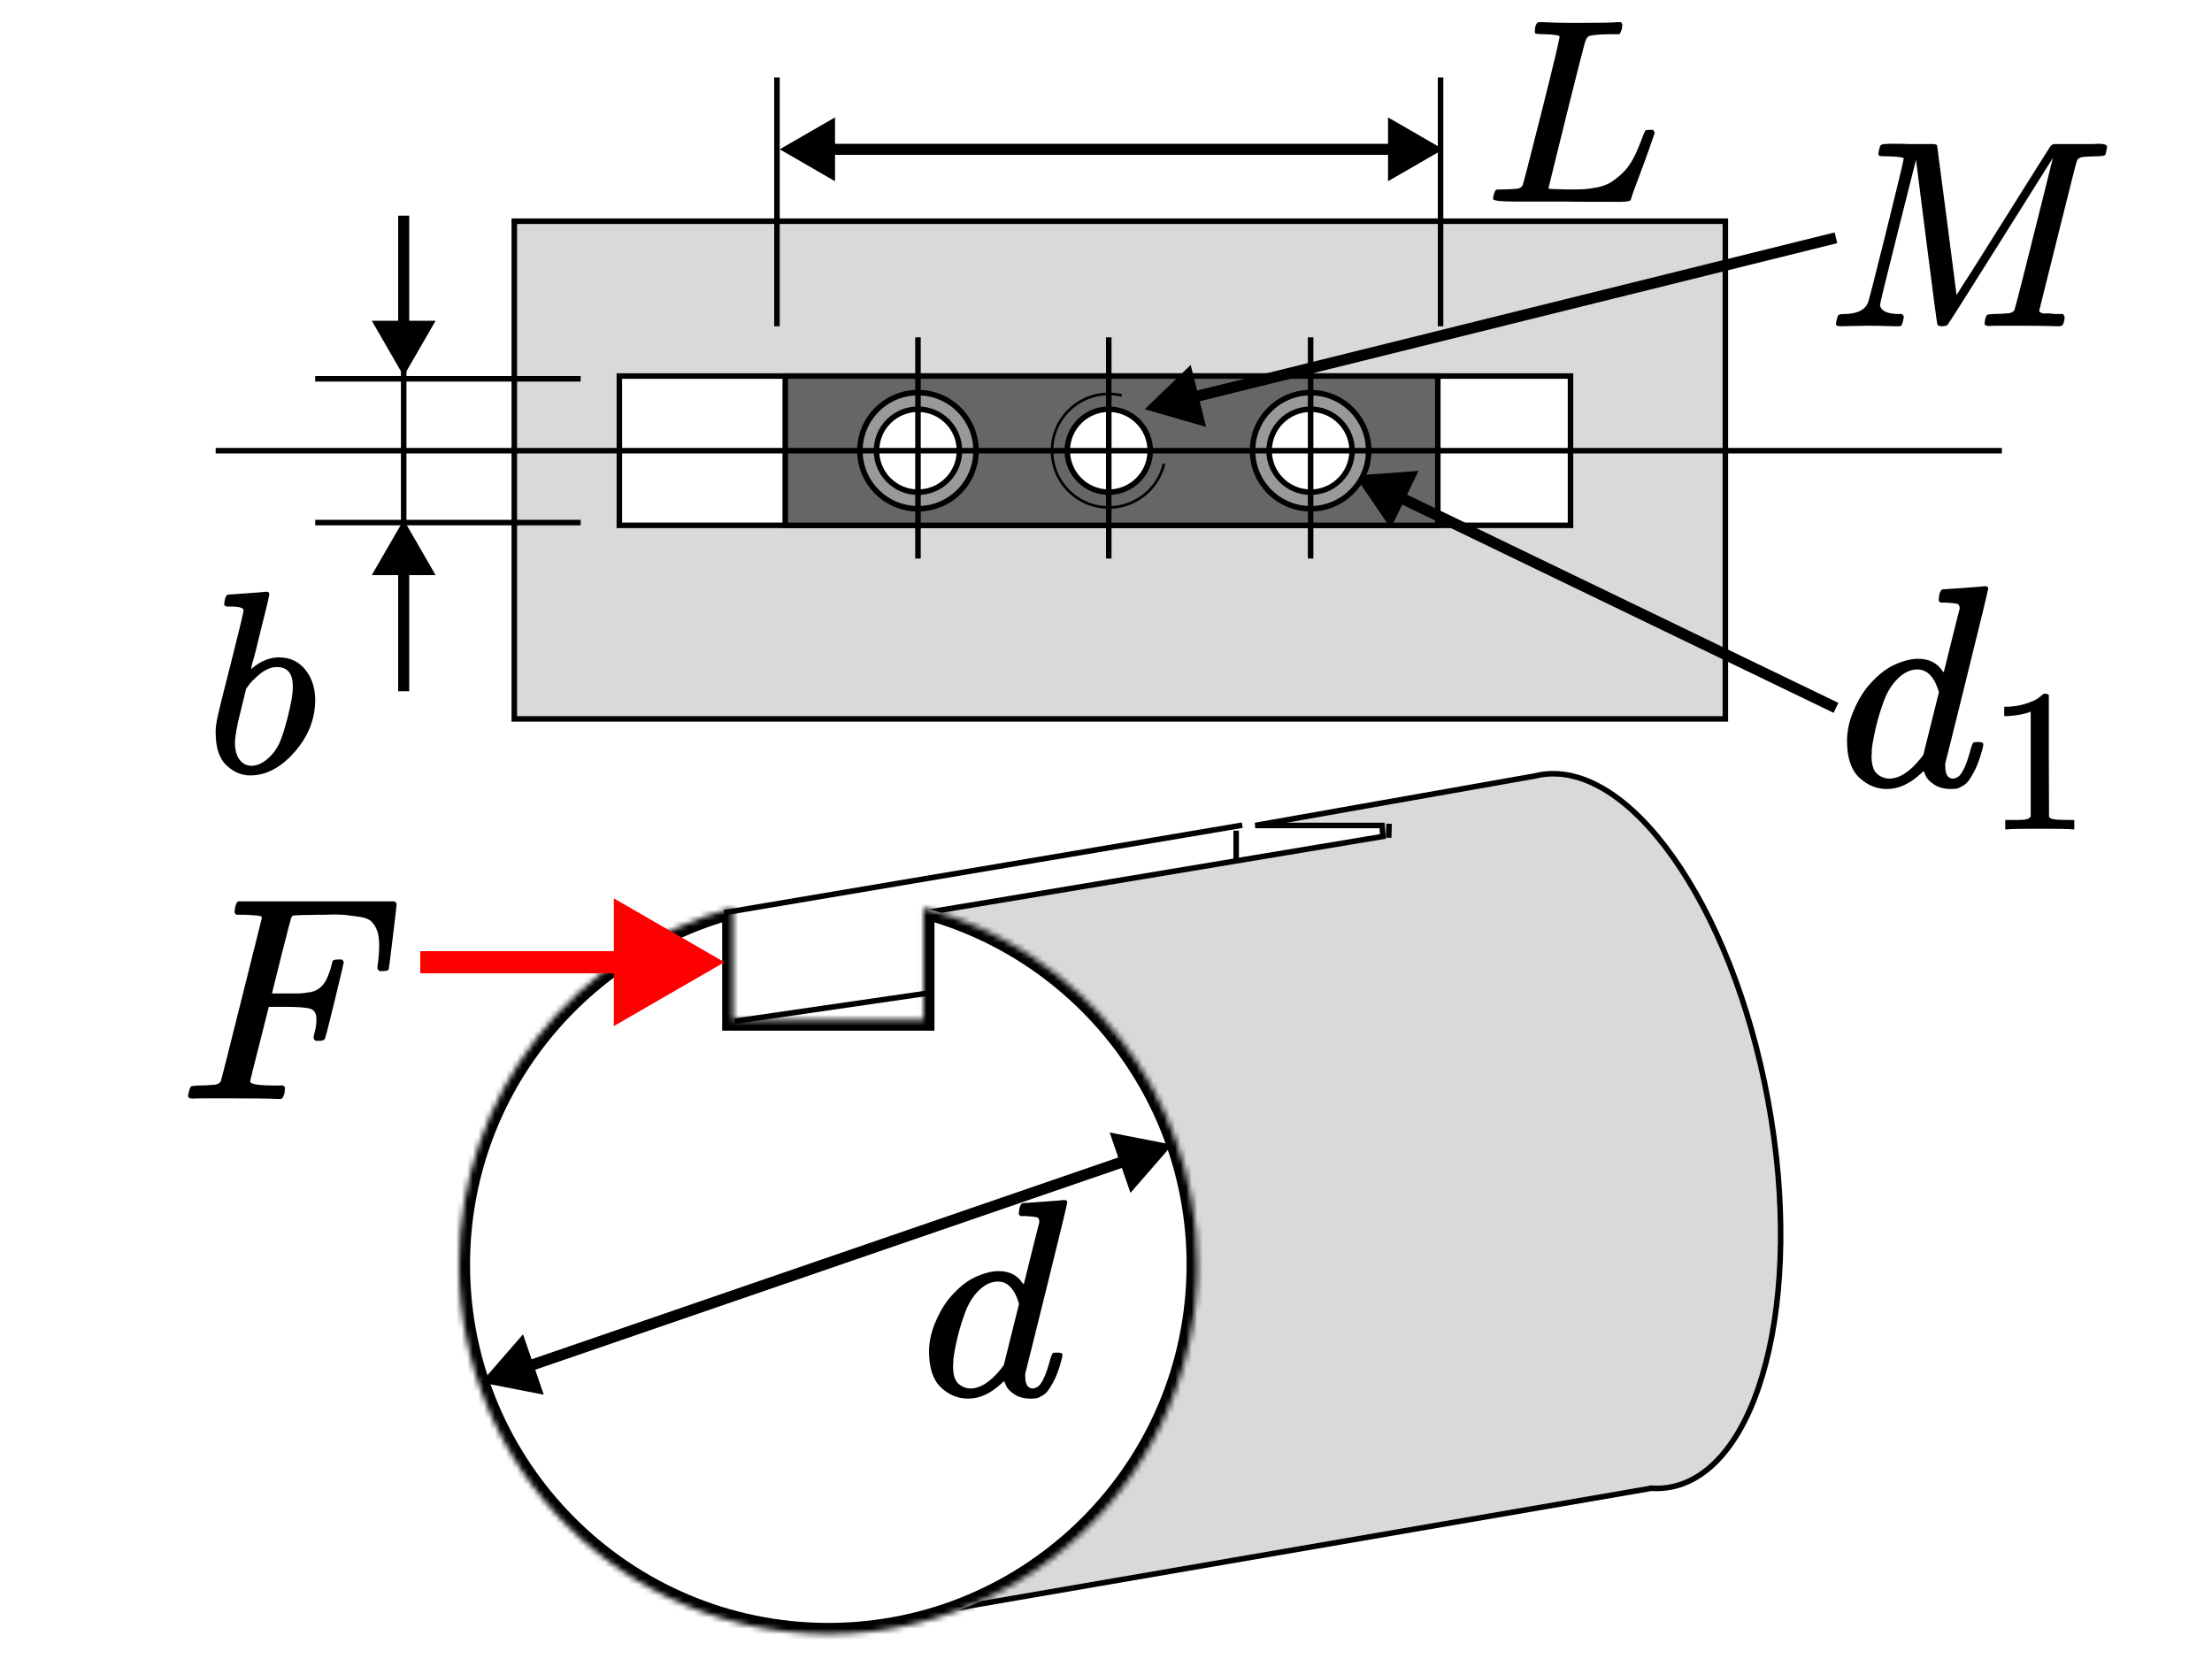 <svg xmlns="http://www.w3.org/2000/svg" width="400" height="300" fill="none" viewBox="0 0 400 300">
  <path fill="#fff" d="M0 0h400v300H0z"/>
  <path fill="#D9D9D9" stroke="#000" strokeWidth="2" d="M113 68h-1v27h172V68H113ZM93 40h219v90H93V40ZM298.729 269.132l-.113-.006-.112.019-143.729 24.781 13.141-108.815.008-.06v-20.104l82.157-13.693-.165-1.987h-22.925l50.488-8.93.033-.006.034-.008c.277-.069.556-.129.839-.181 7.815-1.435 16.45 4.037 24.093 14.783 7.591 10.674 13.96 26.246 17.254 44.189 3.295 17.942 2.872 34.762-.432 47.436-3.327 12.76-9.455 20.942-17.271 22.377-1.09.2-2.191.267-3.3.205Z"/>
  <mask id="a" fill="#fff">
    <path d="M132.593 164.134C104.04 171.719 83 197.746 83 228.686c0 36.885 29.901 66.786 66.786 66.786 36.884 0 66.785-29.901 66.785-66.786 0-30.941-21.04-56.967-49.594-64.552v20.249h-34.384v-20.249Z"/>
  </mask>
  <path fill="#fff" d="M132.593 164.134C104.04 171.719 83 197.746 83 228.686c0 36.885 29.901 66.786 66.786 66.786 36.884 0 66.785-29.901 66.785-66.786 0-30.941-21.04-56.967-49.594-64.552v20.249h-34.384v-20.249Z"/>
  <path fill="#000" d="M132.593 164.134h2v-2.6l-2.514.667.514 1.933Zm34.384 0 .514-1.933-2.514-.668v2.601h2Zm0 20.249v2h2v-2h-2Zm-34.384 0h-2v2h2v-2ZM85 228.686c0-30.011 20.408-55.261 48.106-62.619l-1.027-3.866C102.672 170.013 81 196.816 81 228.686h4Zm64.786 64.786c-35.78 0-64.786-29.006-64.786-64.786h-4c0 37.989 30.796 68.786 68.786 68.786v-4Zm64.785-64.786c0 35.78-29.005 64.786-64.785 64.786v4c37.989 0 68.785-30.797 68.785-68.786h-4Zm-48.107-62.619c27.699 7.358 48.107 32.608 48.107 62.619h4c0-31.87-21.672-58.673-51.08-66.485l-1.027 3.866Zm-1.487-1.933v20.249h4v-20.249h-4Zm2 18.249h-34.384v4h34.384v-4Zm-32.384 2v-20.249h-4v20.249h4Z" mask="url(#a)"/>
  <path stroke="#000" strokeWidth="2" d="m130.945 165.047 93.69-15.826M223.535 155.904v-5.697M132.866 184.668l34.817-5.065M251.183 148.958l-.059 2.538"/>
  <path fill="#000" d="m212 207-11.334-2.207 3.756 10.919L212 207ZM87 250l11.334 2.207-3.756-10.919L87 250Zm116.164-41.018L95.185 246.127l.651 1.891 107.979-37.145-.651-1.891Z"/>
  <path stroke="#000" d="M140.5 59V14M260.5 59V14"/>
  <path stroke="#000" strokeWidth="2" d="M73 95V66"/>
  <path stroke="#000" d="M105 94.5H57M105 68.5H57"/>
  <path fill="#000" d="m73 94-5.774 10h11.547L73 94Zm-1 9v22h2v-22h-2ZM73 68l5.774-10h-11.547L73 68Zm1-9V39h-2v20h2ZM141 27l10 5.774v-11.547L141 27Zm120 0-10-5.774v11.547L261 27Zm-111 1h102v-2H150v2ZM40.555 109.215c0-.315.063-.676.189-1.084.126-.409.314-.613.565-.613.031 0 1.162-.078 3.393-.235 2.23-.157 3.377-.252 3.44-.283.377 0 .565.141.565.424 0 .283-.534 2.529-1.602 6.738-.251 1.068-.518 2.168-.801 3.299-.283 1.131-.518 1.979-.707 2.544l-.189.895c0 .095.094.048.283-.141 1.539-1.256 3.126-1.885 4.759-1.885 1.948 0 3.518.723 4.712 2.168 1.194 1.445 1.806 3.267 1.838 5.466 0 3.487-1.241 6.644-3.723 9.471s-5.152 4.241-8.011 4.241c-1.571 0-3-.597-4.288-1.791-1.288-1.193-1.948-3.125-1.979-5.796v-.424c0-.659.126-1.57.377-2.733.251-1.162 1.021-4.256 2.309-9.282 1.571-6.189 2.356-9.472 2.356-9.848 0-.377-.597-.597-1.791-.66h-1.225c-.094 0-.204-.047-.33-.142-.126-.094-.173-.204-.141-.329Zm12.393 15.172v-.282c0-2.325-.958-3.487-2.874-3.487-.534 0-1.084.125-1.649.377-.566.251-1.084.581-1.555.989-.471.409-.88.786-1.225 1.131-.346.346-.628.691-.848 1.037l-.283.377-.99 4.052c-.691 2.702-1.037 4.618-1.037 5.749 0 1.508.377 2.639 1.131 3.392.503.503 1.131.754 1.885.754 1.037 0 2.089-.502 3.157-1.507.785-.723 1.414-1.603 1.885-2.639.471-1.037.99-2.686 1.555-4.948.565-2.262.848-3.927.848-4.995ZM184.99 217.561c.034 0 1.258-.085 3.673-.255 2.415-.17 3.657-.272 3.725-.306.408 0 .612.136.612.408 0 .238-1.241 5.374-3.724 15.408-2.483 10.034-3.759 15.153-3.827 15.357-.068.205-.085.46-.051.766 0 1.428.476 2.143 1.429 2.143.306-.034.646-.187 1.02-.46.714-.68 1.412-2.313 2.092-4.898.204-.68.374-1.037.51-1.071.068-.034.238-.051.51-.051h.408c.511 0 .766.136.766.408 0 .17-.051.442-.153.816-.443 1.701-.953 3.079-1.531 4.133-.578 1.055-1.054 1.735-1.429 2.041-.374.306-.85.578-1.428.816-.272.068-.68.102-1.225.102-1.156 0-2.126-.255-2.908-.765s-1.292-1.037-1.53-1.582l-.307-.765c-.034-.034-.102-.017-.204.051l-.204.204c-2.007 1.905-4.047 2.857-6.122 2.857-1.871 0-3.521-.68-4.949-2.04-1.429-1.361-2.143-3.521-2.143-6.48 0-1.633.34-3.299 1.02-5 .681-1.701 1.497-3.163 2.449-4.388 1.599-1.939 3.198-3.282 4.796-4.03 1.599-.749 3.045-1.123 4.337-1.123 1.905 0 3.333.714 4.286 2.143.17.204.255.272.255.204.034-.136.493-1.99 1.377-5.561.885-3.572 1.361-5.459 1.429-5.663 0-.443-.119-.715-.357-.817-.238-.102-.902-.187-1.99-.255h-1.071c-.204-.204-.307-.34-.307-.408 0-.068.035-.391.103-.969.17-.647.391-.97.663-.97Zm-.714 18.214c-.783-2.687-2.058-4.03-3.827-4.03-1.19 0-2.33.527-3.418 1.581-1.089 1.055-1.939 2.432-2.551 4.133-.987 2.687-1.684 5.476-2.092 8.367v.562c0 .272-.017.476-.051.612 0 1.531.306 2.585.918 3.163.612.578 1.344.885 2.194.919 1.837 0 3.724-1.225 5.663-3.674l.408-.561 2.756-11.072ZM279.311 6.185c-1.077 0-1.647-.063-1.71-.19-.032-.063-.048-.19-.048-.38 0-.76.175-1.283.523-1.568.063-.032.301-.048.712-.048 1.711.095 3.722.143 6.034.143 4.465 0 7.03-.048 7.696-.143h.57c.19.19.285.333.285.428 0 .095-.032.38-.095.855-.159.475-.301.776-.428.903h-1.805c-2.185.032-3.468.174-3.848.428-.222.127-.443.57-.665 1.33-.222.76-1.283 4.941-3.183 12.541-.507 2.059-1.045 4.244-1.615 6.556-.57 2.312-.998 4.054-1.283 5.226l-.427 1.71c0 .127.142.19.427.19.285 0 1.219.032 2.803.095h.808c1.013 0 1.821-.016 2.422-.048.602-.032 1.378-.142 2.328-.333.95-.19 1.742-.475 2.375-.855.634-.38 1.331-.918 2.091-1.615.76-.697 1.425-1.568 1.995-2.613.507-.95.982-2.011 1.425-3.183.443-1.172.713-1.837.808-1.995.158-.095.427-.142.807-.142h.618c.19.285.285.459.285.522 0 .063-.317.998-.95 2.803-.634 1.805-1.33 3.705-2.091 5.701-.76 1.995-1.171 3.167-1.235 3.515-.063.158-.126.253-.19.285-.063.032-.316.079-.76.142-.443.063-1.124.079-2.043.048h-3.61c-2.059 0-4.022-.016-5.891-.048h-8.456c-2.66 0-3.99-.158-3.99-.475 0-.222.032-.443.095-.665.158-.602.317-.934.475-.998.127-.032.364-.048.713-.048h.285c.855 0 1.805-.048 2.85-.142.443-.095.744-.285.903-.57.095-.127 1.235-4.529 3.42-13.207 2.185-8.678 3.278-13.254 3.278-13.729 0-.222-.903-.364-2.708-.428Z"/>
  <path fill="#666" stroke="#000" strokeWidth="2" d="M142 68h118v27H142z"/>
  <path fill="#000" d="m245 86 6.495 9.547 5.021-10.399L245 86Zm7.67 4.813 78.895 38.088.87-1.802-78.895-38.087-.87 1.801Z"/>
  <circle cx="166" cy="81.5" r="10.5" fill="#999" stroke="#000"/>
  <circle cx="166" cy="81.5" r="7.5" fill="#fff" stroke="#000"/>
  <path stroke="#000" strokeDasharray="2 4 6 8" d="M166 61v40"/>
  <circle cx="237" cy="81.5" r="10.5" fill="#999" stroke="#000"/>
  <circle cx="237" cy="81.5" r="7.5" fill="#fff" stroke="#000"/>
  <path stroke="#000" strokeDasharray="2 4 6 8" d="M237 61v40"/>
  <path fill="#000" d="M351.349 106.573c.035 0 1.285-.087 3.751-.26 2.466-.174 3.734-.278 3.803-.313.417 0 .626.139.626.417 0 .243-1.268 5.488-3.804 15.734-2.535 10.246-3.838 15.473-3.907 15.682-.07.208-.087.469-.052.781 0 1.459.486 2.188 1.459 2.188.312-.034.66-.191 1.042-.469.729-.694 1.441-2.361 2.136-5.001.208-.695.382-1.059.521-1.094.069-.035.243-.052.521-.052h.416c.521 0 .782.139.782.416 0 .174-.052.452-.156.834-.452 1.737-.973 3.143-1.563 4.22-.591 1.077-1.077 1.771-1.459 2.084-.382.313-.868.591-1.459.834-.278.069-.695.104-1.25.104-1.181 0-2.171-.261-2.97-.782-.799-.521-1.32-1.059-1.563-1.615l-.312-.781c-.035-.035-.105-.018-.209.052l-.208.208c-2.05 1.945-4.133 2.918-6.252 2.918-1.911 0-3.595-.695-5.054-2.084-1.459-1.389-2.188-3.595-2.188-6.617 0-1.667.347-3.369 1.042-5.105.695-1.737 1.528-3.231 2.501-4.481 1.632-1.98 3.265-3.352 4.897-4.116 1.633-.764 3.109-1.146 4.429-1.146 1.945 0 3.403.729 4.376 2.188.174.209.26.278.26.209.035-.139.504-2.032 1.407-5.679.903-3.647 1.389-5.575 1.459-5.783 0-.452-.122-.73-.365-.834-.243-.104-.92-.191-2.032-.26h-1.094c-.208-.209-.312-.348-.312-.417 0-.07.034-.4.104-.99.173-.66.399-.99.677-.99Zm-.729 18.599c-.799-2.743-2.102-4.115-3.908-4.115-1.215 0-2.379.538-3.49 1.615-1.112 1.076-1.98 2.483-2.605 4.22-1.008 2.744-1.72 5.592-2.136 8.544v.573c0 .278-.018.486-.053.625 0 1.563.313 2.64.938 3.23.625.591 1.372.904 2.24.938 1.876 0 3.804-1.25 5.784-3.751l.416-.573 2.814-11.306ZM367.216 128.682l-.479.184c-.343.123-.835.245-1.473.368-.638.123-1.351.209-2.136.258h-.7v-1.694h.7c1.154-.049 2.222-.234 3.204-.553.982-.319 1.67-.614 2.063-.884.393-.27.737-.54 1.031-.81.049-.074.197-.111.442-.111.221 0 .43.074.626.221v11.014l.037 11.05c.172.172.319.282.442.331.123.05.418.099.884.148.467.049 1.228.073 2.284.073h.958v1.695h-.405c-.516-.074-2.468-.111-5.857-.111-3.34 0-5.267.037-5.783.111h-.442v-1.695h2.357c.393 0 .7-.012.921-.036.221-.025.418-.062.589-.111.172-.049.271-.074.295-.074.025 0 .098-.061.221-.184s.197-.172.221-.147v-19.043Z"/>
  <path fill="red" d="m131 174-20-11.547v23.094L131 174Zm-18-2H76v4h37v-4Z"/>
  <path fill="#000" d="M34.893 198.666c-.595 0-.893-.175-.893-.525 0-.07.052-.315.158-.736.14-.56.28-.875.42-.945.14-.07.543-.123 1.208-.158.946 0 1.996-.052 3.152-.157.49-.105.823-.315.998-.631.07-.175 1.313-5.095 3.729-14.76 2.416-9.665 3.642-14.567 3.677-14.707 0-.246-.07-.368-.21-.368-.28-.105-1.208-.193-2.784-.263h-1.628c-.21-.21-.315-.35-.315-.42s.035-.368.105-.893c.14-.595.315-.963.525-1.103H71.347c.245.14.368.333.368.578 0 .175-.228 2.136-.683 5.883-.455 3.747-.7 5.673-.735 5.778-.07.245-.42.368-1.05.368h-.63c-.245-.176-.368-.403-.368-.683 0-.035.052-.456.158-1.261.105-.805.158-1.733.158-2.784 0-1.05-.122-1.908-.368-2.574-.245-.665-.578-1.208-.998-1.628-.42-.42-1.068-.7-1.944-.841-.875-.14-1.768-.262-2.679-.367-.91-.105-2.171-.123-3.782-.053h-1.208c-2.872.035-4.395.088-4.57.158-.175.07-.298.21-.368.42-.035.035-.63 2.329-1.786 6.881l-1.681 6.776h4.097c.7 0 1.191-.017 1.471-.052.28-.035.665-.088 1.156-.158.49-.07.91-.193 1.261-.368.35-.175.648-.385.893-.63.455-.42.841-.998 1.156-1.733.315-.736.543-1.401.683-1.996.14-.596.228-.911.263-.946.105-.175.438-.263.998-.263h.63c.245.176.368.351.368.526 0 .105-.543 2.399-1.628 6.881-1.085 4.482-1.681 6.793-1.786 6.933-.07.246-.42.368-1.05.368h-.63c-.245-.21-.368-.42-.368-.63 0-.105.088-.49.263-1.156.175-.665.263-1.365.263-2.101 0-1.015-.35-1.646-1.05-1.891-.7-.245-2.259-.368-4.675-.368h-2.889l-1.681 6.671c-1.121 4.343-1.681 6.619-1.681 6.829 0 .49 1.558.735 4.675.735h1.313c.21.21.315.333.315.368 0 .035-.035.385-.105 1.051-.14.455-.315.788-.525.998h-.893c-1.436-.07-4.08-.105-7.932-.105H36.889c-1.191 0-1.856.017-1.996.052Z"/>
  <circle cx="200.5" cy="81.5" r="7.5" fill="#fff" stroke="#000" strokeWidth="2"/>
  <path fill="#000" d="M202.902 71.278c-2.022-.475-4.139-.34-6.084.389-1.945.728-3.63 2.017-4.843 3.703-1.212 1.686-1.897 3.694-1.969 5.769-.071 2.075.474 4.125 1.568 5.891 1.094 1.765 2.686 3.167 4.576 4.027 1.891.86 3.993 1.141 6.043.806 2.049-.335 3.954-1.27 5.472-2.687 1.518-1.417 2.582-3.252 3.057-5.274l-.465-.109c-.454 1.93-1.469 3.682-2.918 5.034a10.024 10.024 0 0 1-5.223 2.565c-1.956.32-3.964.052-5.768-.769-1.804-.821-3.324-2.159-4.368-3.844-1.044-1.685-1.565-3.642-1.496-5.623.068-1.981.722-3.897 1.879-5.507 1.158-1.609 2.766-2.839 4.622-3.534 1.857-.695 3.878-.824 5.807-.371l.11-.465Z"/>
  <path stroke="#000" strokeDasharray="2 4 6 8" d="M200.5 61v40"/>
  <path fill="#000" d="m207 74 11.096 3.197-2.78-11.207L207 74Zm8.976-1.196 116.265-28.834-.482-1.941L215.495 70.863l.481 1.941ZM344.254 28.654c0-.193-.916-.322-2.75-.386-.772 0-1.27-.016-1.495-.048-.225-.032-.338-.193-.338-.482 0-.032.032-.209.097-.531.032-.096.064-.209.096-.338.032-.129.048-.209.048-.241 0-.032.032-.113.097-.241.064-.129.096-.177.096-.145 0 .032.065 0 .193-.097.129-.097.209-.129.241-.097.033.032.161.032.386 0 .226-.032.419-.048.579-.048h1.448c.772 0 1.495.016 2.171.048h4.39c.386 0 .643.081.772.241.032.129.627 4.664 1.785 13.605l1.737 13.461 1.11-1.785c.772-1.158 1.801-2.766 3.087-4.825 1.287-2.058 2.702-4.31 4.246-6.754 5.629-8.974 8.475-13.493 8.539-13.557.033-.032.081-.08.145-.145.065-.064.129-.113.193-.145l.29-.097h6.561c.74 0 1.206-.016 1.399-.048 1.094 0 1.641.177 1.641.531 0 .161-.049.434-.145.82-.097.386-.145.595-.145.627-.129.193-.724.289-1.785.289-1.287.032-2.107.081-2.461.145-.353.064-.643.241-.868.531-.096.161-1.254 4.712-3.474 13.653-2.219 8.941-3.345 13.46-3.377 13.557 0 .129.016.209.048.241.033.032.145.097.338.193.193.097.466.129.82.097.354-.032.885 0 1.592.097h1.496c.193.289.289.466.289.531 0 .515-.112.997-.337 1.447-.161.161-.418.241-.772.241-.161 0-.82-.016-1.978-.048-1.158-.032-2.638-.048-4.439-.048h-4.438c-.997 0-1.56.016-1.689.048-.547 0-.82-.161-.82-.482 0-.064.032-.289.096-.675.129-.515.258-.804.386-.869.129-.064.499-.113 1.11-.145.868 0 1.833-.048 2.895-.145.45-.097.755-.289.916-.579.065-.129.676-2.477 1.834-7.044 1.158-4.567 2.299-9.118 3.425-13.654 1.126-4.535 1.689-6.803 1.689-6.803l-9.36 14.908c-6.304 10.035-9.537 15.133-9.697 15.294-.065.032-.129.064-.193.097-.161.097-.418.145-.772.145-.483 0-.772-.113-.869-.338-.064-.129-.723-5.114-1.978-14.956l-1.881-14.811-3.281 13.026c-2.155 8.556-3.232 12.978-3.232 13.268.193 1.061 1.35 1.592 3.473 1.592h.483c.193.161.305.306.337.434.033.129-.016.418-.144.868-.129.515-.258.804-.386.869-.129.032-.306.048-.531.048h-.579c-.322 0-.868-.016-1.64-.048-.772-.032-1.801-.048-3.088-.048-.965 0-1.962.016-2.991.048-1.03.032-1.625.048-1.785.048-.483 0-.788-.032-.917-.097s-.193-.209-.193-.434c0-.064.048-.289.145-.675.096-.386.177-.627.241-.724.064-.193.418-.289 1.061-.289 2.252 0 3.683-.643 4.294-1.93.129-.193 1.239-4.503 3.329-12.93 2.091-8.427 3.152-12.85 3.184-13.268Z"/>
  <path stroke="#000" strokeDasharray="2 4 6 8" d="M362 81.5H39"/>
</svg>
